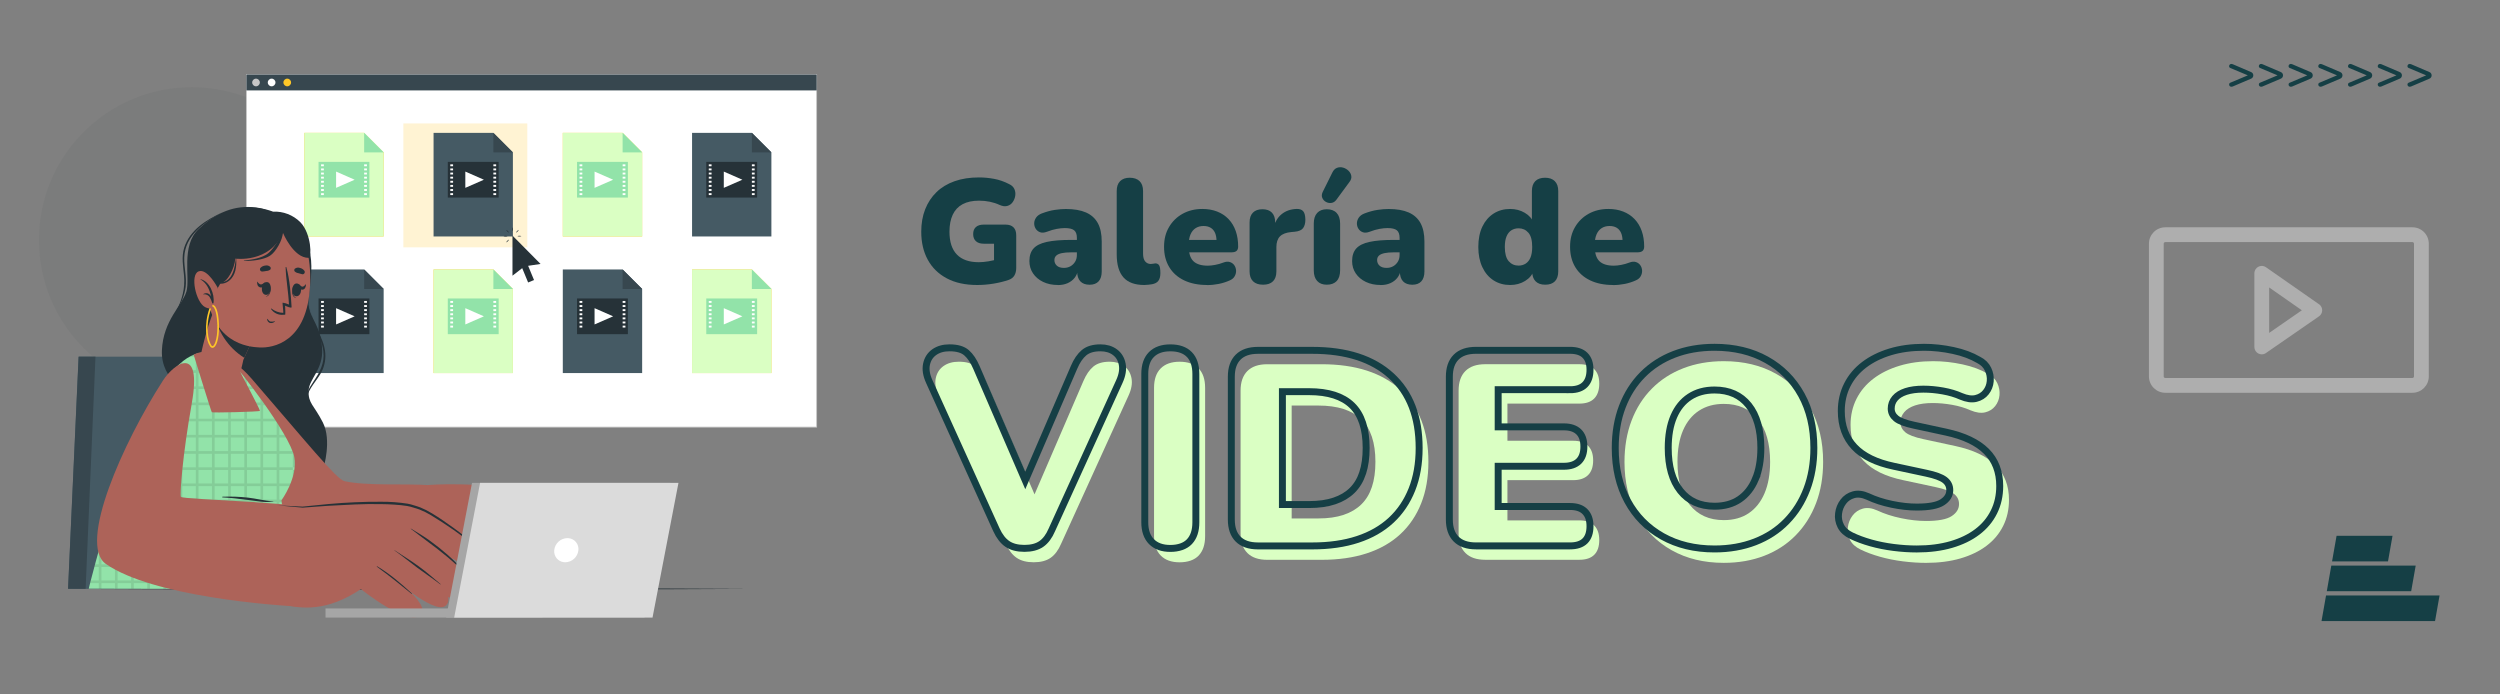 <?xml version="1.0" encoding="UTF-8"?>
<svg id="Capa_1" data-name="Capa 1" xmlns="http://www.w3.org/2000/svg" xmlns:xlink="http://www.w3.org/1999/xlink" viewBox="0 0 1080 300">
  <rect x="0" y="0" width="1080" height="300" fill="#808080" stroke="none"/>
  <defs>
    <style>
      .cls-1 {
        opacity: .05;
      }

      .cls-1, .cls-2 {
        fill: #263238;
      }

      .cls-3 {
        fill: #37474f;
      }

      .cls-4 {
        fill: #fff;
      }

      .cls-5 {
        fill: #a6a6a6;
      }

      .cls-6, .cls-7 {
        fill: none;
      }

      .cls-8 {
        opacity: .2;
      }

      .cls-8, .cls-9 {
        fill: #ffc727;
      }

      .cls-8, .cls-10 {
        isolation: isolate;
      }

      .cls-11 {
        fill: #daffc3;
      }

      .cls-12 {
        fill: #dbdbdb;
      }

      .cls-13 {
        fill: #153f45;
      }

      .cls-14 {
        fill: #92e3a9;
      }

      .cls-15 {
        fill: #ad6359;
      }

      .cls-16 {
        fill: #455a64;
      }

      .cls-17 {
        fill: #ebebeb;
      }

      .cls-18 {
        fill: #c7c7c7;
      }

      .cls-7 {
        stroke: #153f45;
        stroke-miterlimit: 10;
        stroke-width: 3px;
      }

      .cls-19 {
        clip-path: url(#clippath);
      }

      .cls-20 {
        opacity: .5;
      }

      .cls-10 {
        opacity: .1;
      }
    </style>
    <clipPath id="clippath">
      <rect class="cls-6" width="1080" height="300"/>
    </clipPath>
  </defs>
  <g class="cls-19">
    <g>
      <polygon class="cls-13" points="1031.62 242.51 1007.45 242.51 1009.4 231.46 1033.57 231.46 1031.62 242.51"/>
      <polygon class="cls-13" points="1041.63 255.41 1005.18 255.41 1007.12 244.35 1043.58 244.35 1041.63 255.41"/>
      <polygon class="cls-13" points="1051.94 268.3 1002.9 268.3 1004.85 257.25 1053.89 257.25 1051.94 268.3"/>
    </g>
    <g>
      <path class="cls-13" d="M1024.53,31.69c.17.26.26.54.26.86s-.09.62-.26.87-.41.44-.71.57l-7.94,3.38c-.16.07-.34.11-.53.11-.29,0-.52-.09-.72-.27s-.29-.41-.29-.7c0-.37.18-.63.54-.79l7.55-3.17-7.55-3.17c-.36-.16-.54-.42-.54-.79,0-.29.1-.52.29-.7s.43-.27.72-.27c.17,0,.35.04.53.11l7.94,3.4c.3.11.53.3.71.56Z"/>
      <path class="cls-13" d="M1037.37,31.69c.17.26.26.54.26.86s-.09.62-.26.87-.41.44-.71.57l-7.94,3.38c-.16.07-.34.11-.53.11-.29,0-.52-.09-.72-.27s-.29-.41-.29-.7c0-.37.18-.63.54-.79l7.55-3.17-7.55-3.17c-.36-.16-.54-.42-.54-.79,0-.29.1-.52.29-.7s.43-.27.72-.27c.17,0,.35.04.53.11l7.94,3.4c.3.11.53.3.71.56Z"/>
      <path class="cls-13" d="M1050.21,31.69c.17.26.26.54.26.86s-.09.62-.26.87-.41.44-.71.57l-7.94,3.38c-.16.07-.34.11-.53.11-.29,0-.52-.09-.72-.27s-.29-.41-.29-.7c0-.37.18-.63.54-.79l7.55-3.17-7.55-3.17c-.36-.16-.54-.42-.54-.79,0-.29.1-.52.29-.7s.43-.27.72-.27c.17,0,.35.04.53.11l7.94,3.4c.3.11.53.3.71.56Z"/>
      <path class="cls-13" d="M998.85,31.69c.17.26.26.54.26.86s-.09.62-.26.87-.41.44-.71.57l-7.94,3.38c-.16.07-.34.11-.53.11-.29,0-.52-.09-.72-.27s-.29-.41-.29-.7c0-.37.18-.63.54-.79l7.55-3.17-7.55-3.17c-.36-.16-.54-.42-.54-.79,0-.29.1-.52.29-.7s.43-.27.72-.27c.17,0,.35.04.53.11l7.94,3.4c.3.11.53.3.71.56Z"/>
      <path class="cls-13" d="M1011.69,31.69c.17.26.26.54.26.86s-.09.62-.26.87-.41.44-.71.57l-7.94,3.38c-.16.07-.34.11-.53.11-.29,0-.52-.09-.72-.27s-.29-.41-.29-.7c0-.37.18-.63.54-.79l7.55-3.17-7.55-3.17c-.36-.16-.54-.42-.54-.79,0-.29.1-.52.29-.7s.43-.27.72-.27c.17,0,.35.04.53.11l7.94,3.4c.3.11.53.3.71.56Z"/>
      <path class="cls-13" d="M973.17,31.69c.17.26.26.54.26.86s-.09.62-.26.87-.41.44-.71.57l-7.94,3.38c-.16.07-.34.11-.53.11-.29,0-.52-.09-.72-.27s-.29-.41-.29-.7c0-.37.18-.63.54-.79l7.55-3.17-7.55-3.17c-.36-.16-.54-.42-.54-.79,0-.29.1-.52.29-.7s.43-.27.72-.27c.17,0,.35.04.53.11l7.94,3.4c.3.11.53.3.71.56Z"/>
      <path class="cls-13" d="M986.01,31.69c.17.26.26.54.26.86s-.09.62-.26.87-.41.44-.71.57l-7.94,3.38c-.16.07-.34.11-.53.11-.29,0-.52-.09-.72-.27s-.29-.41-.29-.7c0-.37.18-.63.54-.79l7.55-3.17-7.55-3.17c-.36-.16-.54-.42-.54-.79,0-.29.1-.52.29-.7s.43-.27.72-.27c.17,0,.35.04.53.11l7.94,3.4c.3.11.53.3.71.56Z"/>
    </g>
    <g>
      <path class="cls-13" d="M422.14,123.12c-5.16,0-9.54-.96-13.14-2.88-3.6-1.92-6.34-4.6-8.21-8.05-1.88-3.45-2.81-7.48-2.81-12.08,0-3.58.56-6.81,1.69-9.68,1.13-2.88,2.76-5.35,4.89-7.42,2.13-2.07,4.74-3.64,7.83-4.73,3.09-1.09,6.59-1.63,10.51-1.63,2.13,0,4.3.2,6.52.61,2.21.41,4.39,1.16,6.52,2.27,1.11.51,1.86,1.23,2.27,2.14.4.92.53,1.88.38,2.88-.15,1-.51,1.92-1.09,2.75-.58.83-1.35,1.38-2.33,1.66-.98.28-2.09.14-3.32-.42-1.28-.6-2.66-1.05-4.16-1.37-1.49-.32-3.07-.48-4.73-.48-2.86,0-5.23.51-7.13,1.53-1.9,1.02-3.31,2.54-4.25,4.54-.94,2-1.41,4.45-1.41,7.35,0,4.35,1.06,7.63,3.2,9.84,2.13,2.22,5.28,3.32,9.46,3.32,1.28,0,2.67-.13,4.19-.38s3.04-.62,4.57-1.09l-2.17,4.41v-10.93h-4.47c-1.45,0-2.57-.36-3.36-1.09-.79-.72-1.18-1.75-1.18-3.07s.39-2.33,1.18-3.04c.79-.7,1.91-1.05,3.36-1.05h9.46c1.49,0,2.63.39,3.42,1.18.79.79,1.18,1.93,1.18,3.42v14.13c0,1.28-.27,2.37-.8,3.26-.53.89-1.37,1.53-2.53,1.92-2,.68-4.18,1.21-6.52,1.6-2.34.38-4.69.58-7.03.58Z"/>
      <path class="cls-13" d="M457.04,123.12c-2.43,0-4.57-.45-6.42-1.34-1.85-.89-3.3-2.12-4.35-3.67s-1.57-3.33-1.57-5.34c0-2.3.6-4.11,1.79-5.43,1.19-1.32,3.11-2.27,5.75-2.84,2.64-.58,6.16-.86,10.55-.86h3.52v5.37h-3.52c-1.66,0-3.04.12-4.12.35-1.09.24-1.89.6-2.4,1.09-.51.49-.77,1.12-.77,1.89,0,.98.35,1.79,1.05,2.43.7.64,1.71.96,3.04.96,1.06,0,2.01-.23,2.84-.7.83-.47,1.5-1.12,2.01-1.95.51-.83.77-1.8.77-2.91v-7.42c0-1.53-.39-2.62-1.18-3.26-.79-.64-2.14-.96-4.06-.96-1.02,0-2.17.12-3.45.35-1.28.23-2.71.65-4.28,1.25-1.15.43-2.13.49-2.94.19s-1.44-.81-1.89-1.53c-.45-.72-.66-1.51-.64-2.37.02-.85.3-1.66.83-2.43.53-.77,1.35-1.36,2.46-1.79,2.04-.77,3.93-1.28,5.66-1.53,1.73-.26,3.31-.38,4.76-.38,3.49,0,6.38.5,8.66,1.5,2.28,1,3.98,2.54,5.11,4.6,1.13,2.07,1.69,4.72,1.69,7.96v12.91c0,1.88-.45,3.3-1.34,4.28-.9.98-2.2,1.47-3.9,1.47s-3.08-.49-4-1.47c-.92-.98-1.37-2.41-1.37-4.28v-1.66l.38.9c-.21,1.36-.7,2.54-1.47,3.52-.77.98-1.77,1.75-3,2.3s-2.64.83-4.22.83Z"/>
      <path class="cls-13" d="M494.37,123.12c-4.09,0-7.11-1.1-9.04-3.29-1.94-2.19-2.91-5.51-2.91-9.94v-27.36c0-1.88.49-3.3,1.47-4.28.98-.98,2.37-1.47,4.16-1.47s3.25.49,4.25,1.47,1.5,2.41,1.5,4.28v26.97c0,1.58.31,2.73.93,3.45.62.72,1.42,1.09,2.4,1.09.3,0,.61-.03.93-.1.32-.06.67-.12,1.05-.16.72,0,1.27.28,1.63.83.36.55.54,1.68.54,3.39,0,1.49-.3,2.61-.9,3.36-.6.75-1.51,1.22-2.75,1.44-.34.04-.83.11-1.47.19-.64.08-1.24.13-1.79.13Z"/>
      <path class="cls-13" d="M521.47,123.12c-3.84,0-7.15-.67-9.94-2.01-2.79-1.34-4.93-3.25-6.42-5.72-1.49-2.47-2.24-5.39-2.24-8.76s.71-6.08,2.14-8.53c1.43-2.45,3.39-4.37,5.88-5.75,2.49-1.38,5.34-2.08,8.53-2.08,2.34,0,4.47.37,6.39,1.12,1.92.75,3.56,1.83,4.92,3.26,1.36,1.43,2.4,3.14,3.1,5.15.7,2,1.05,4.24,1.05,6.71,0,.85-.23,1.48-.7,1.89-.47.41-1.21.61-2.24.61h-19.56v-5.37h14.19l-1.02.83c0-1.58-.21-2.85-.64-3.83-.43-.98-1.05-1.73-1.89-2.24s-1.86-.77-3.1-.77c-1.32,0-2.46.31-3.42.93-.96.62-1.69,1.52-2.21,2.72-.51,1.19-.77,2.69-.77,4.47v.58c0,3.03.67,5.19,2.01,6.49,1.34,1.3,3.42,1.95,6.23,1.95.94,0,2.01-.12,3.23-.35,1.21-.23,2.38-.56,3.48-.99,1.11-.43,2.07-.5,2.88-.22s1.44.75,1.89,1.41c.45.66.69,1.41.74,2.24.04.83-.15,1.64-.58,2.43-.43.79-1.13,1.4-2.11,1.82-1.49.68-3.08,1.19-4.76,1.53-1.68.34-3.38.51-5.08.51Z"/>
      <path class="cls-13" d="M545.63,122.99c-1.88,0-3.31-.49-4.31-1.47-1-.98-1.5-2.41-1.5-4.28v-21.16c0-1.83.48-3.24,1.44-4.22.96-.98,2.33-1.47,4.12-1.47s3.15.49,4.09,1.47,1.41,2.39,1.41,4.22v2.62h-.64c.42-2.56,1.52-4.58,3.29-6.07,1.77-1.49,3.97-2.28,6.62-2.37,1.24-.04,2.16.27,2.78.93.62.66.95,1.89.99,3.68,0,1.53-.32,2.75-.96,3.64-.64.89-1.85,1.43-3.64,1.6l-1.47.13c-2.26.21-3.9.84-4.92,1.89-1.02,1.04-1.53,2.59-1.53,4.63v10.48c0,1.88-.49,3.3-1.47,4.28-.98.98-2.41,1.47-4.28,1.47Z"/>
      <path class="cls-13" d="M573.18,122.99c-1.79,0-3.18-.53-4.16-1.6-.98-1.07-1.47-2.6-1.47-4.6v-20.2c0-2,.49-3.54,1.47-4.6.98-1.06,2.37-1.6,4.16-1.6s3.25.53,4.25,1.6c1,1.07,1.5,2.6,1.5,4.6v20.2c0,2-.49,3.54-1.47,4.6-.98,1.06-2.41,1.6-4.28,1.6ZM577.27,86.36c-.6.77-1.31,1.21-2.14,1.31-.83.11-1.61-.04-2.33-.45-.73-.4-1.25-.98-1.57-1.73-.32-.75-.27-1.59.16-2.53l4.22-8.5c.51-1.02,1.19-1.68,2.05-1.98.85-.3,1.71-.32,2.59-.06s1.64.7,2.3,1.34c.66.64,1.06,1.38,1.21,2.24s-.12,1.73-.8,2.62l-5.69,7.73Z"/>
      <path class="cls-13" d="M596.45,123.12c-2.43,0-4.57-.45-6.42-1.34-1.85-.89-3.3-2.12-4.35-3.67s-1.57-3.33-1.57-5.34c0-2.3.6-4.11,1.79-5.43,1.19-1.32,3.11-2.27,5.75-2.84,2.64-.58,6.16-.86,10.55-.86h3.52v5.37h-3.52c-1.66,0-3.04.12-4.12.35-1.09.24-1.89.6-2.4,1.09-.51.49-.77,1.12-.77,1.89,0,.98.35,1.79,1.05,2.43.7.64,1.71.96,3.04.96,1.06,0,2.01-.23,2.84-.7.83-.47,1.5-1.12,2.01-1.95.51-.83.77-1.8.77-2.91v-7.42c0-1.53-.39-2.62-1.18-3.26-.79-.64-2.14-.96-4.06-.96-1.02,0-2.17.12-3.45.35-1.28.23-2.71.65-4.28,1.25-1.15.43-2.13.49-2.94.19s-1.44-.81-1.89-1.53c-.45-.72-.66-1.51-.64-2.37.02-.85.3-1.66.83-2.43.53-.77,1.35-1.36,2.46-1.79,2.04-.77,3.93-1.28,5.66-1.53,1.73-.26,3.31-.38,4.76-.38,3.49,0,6.38.5,8.66,1.5,2.28,1,3.98,2.54,5.11,4.6,1.13,2.07,1.69,4.72,1.69,7.96v12.91c0,1.88-.45,3.3-1.34,4.28-.9.98-2.2,1.47-3.9,1.47s-3.08-.49-4-1.47c-.92-.98-1.37-2.41-1.37-4.28v-1.66l.38.9c-.21,1.36-.7,2.54-1.47,3.52-.77.98-1.77,1.75-3,2.3s-2.64.83-4.22.83Z"/>
      <path class="cls-13" d="M652.38,123.12c-2.68,0-5.06-.66-7.13-1.98-2.07-1.32-3.69-3.22-4.86-5.69-1.17-2.47-1.76-5.39-1.76-8.76s.59-6.39,1.76-8.82c1.17-2.43,2.79-4.3,4.86-5.62,2.07-1.32,4.44-1.98,7.13-1.98,2.34,0,4.45.55,6.33,1.66,1.88,1.11,3.13,2.54,3.77,4.28h-.7v-13.68c0-1.88.49-3.3,1.47-4.28s2.39-1.47,4.22-1.47,3.19.49,4.19,1.47c1,.98,1.5,2.41,1.5,4.28v34.71c0,1.88-.48,3.3-1.44,4.28-.96.98-2.35,1.47-4.19,1.47s-3.17-.49-4.16-1.47c-.98-.98-1.47-2.41-1.47-4.28v-3.64l.7,3.13c-.6,1.92-1.84,3.46-3.74,4.63-1.9,1.17-4.06,1.76-6.49,1.76ZM656.02,114.74c1.15,0,2.17-.29,3.07-.86.89-.58,1.59-1.45,2.08-2.62.49-1.17.74-2.69.74-4.57,0-2.85-.55-4.91-1.66-6.17-1.11-1.26-2.51-1.89-4.22-1.89-1.15,0-2.17.28-3.07.83s-1.6,1.42-2.11,2.59-.77,2.72-.77,4.63c0,2.81.55,4.86,1.66,6.14s2.54,1.92,4.28,1.92Z"/>
      <path class="cls-13" d="M696.87,123.12c-3.84,0-7.15-.67-9.94-2.01-2.79-1.34-4.93-3.25-6.42-5.72-1.49-2.47-2.24-5.39-2.24-8.76s.71-6.08,2.14-8.53c1.43-2.45,3.39-4.37,5.88-5.75,2.49-1.38,5.34-2.08,8.53-2.08,2.34,0,4.47.37,6.39,1.12,1.92.75,3.56,1.83,4.92,3.26,1.36,1.43,2.4,3.14,3.1,5.15.7,2,1.05,4.24,1.05,6.71,0,.85-.23,1.48-.7,1.89-.47.41-1.21.61-2.24.61h-19.56v-5.37h14.19l-1.02.83c0-1.58-.21-2.85-.64-3.83-.43-.98-1.05-1.73-1.89-2.24s-1.86-.77-3.1-.77c-1.32,0-2.46.31-3.42.93-.96.62-1.69,1.52-2.21,2.72-.51,1.19-.77,2.69-.77,4.47v.58c0,3.03.67,5.19,2.01,6.49,1.34,1.3,3.42,1.95,6.23,1.95.94,0,2.01-.12,3.23-.35,1.21-.23,2.38-.56,3.48-.99,1.11-.43,2.07-.5,2.88-.22s1.44.75,1.89,1.41c.45.66.69,1.41.74,2.24.04.83-.15,1.64-.58,2.43-.43.79-1.13,1.4-2.11,1.82-1.49.68-3.08,1.19-4.76,1.53-1.68.34-3.38.51-5.08.51Z"/>
    </g>
    <g>
      <path class="cls-11" d="M485.62,158.12c-1.68-1.24-3.76-1.86-6.23-1.86-3.04,0-5.39.7-7.07,2.1-1.68,1.4-3.12,3.5-4.31,6.29l-21.09,48.91-21.09-48.79c-1.2-2.8-2.62-4.91-4.25-6.35-1.64-1.44-4.09-2.16-7.37-2.16-2.64,0-4.83.62-6.59,1.86-1.76,1.24-2.88,2.98-3.36,5.21-.48,2.24-.08,4.75,1.2,7.55l29,63.99c1.28,2.8,2.85,4.83,4.73,6.11,1.88,1.28,4.33,1.92,7.37,1.92s5.47-.64,7.31-1.92c1.84-1.28,3.35-3.31,4.55-6.11l29.12-63.99c1.28-2.79,1.7-5.31,1.26-7.55-.44-2.24-1.5-3.97-3.18-5.21Z"/>
      <path class="cls-11" d="M509.58,156.27c-3.52,0-6.23.96-8.15,2.88-1.92,1.92-2.88,4.71-2.88,8.39v64.11c0,3.59.96,6.37,2.88,8.33,1.92,1.96,4.63,2.94,8.15,2.94s6.43-.98,8.27-2.94c1.84-1.96,2.76-4.73,2.76-8.33v-64.11c0-3.67-.94-6.47-2.82-8.39-1.88-1.92-4.61-2.88-8.21-2.88Z"/>
      <path class="cls-11" d="M605.02,168.37c-8.03-7.35-19.39-11.02-34.09-11.02h-23.49c-3.76,0-6.61.98-8.57,2.94-1.96,1.96-2.94,4.77-2.94,8.45v61.71c0,3.68.98,6.49,2.94,8.45,1.96,1.96,4.81,2.94,8.57,2.94h23.49c7.35,0,13.88-.94,19.59-2.82,5.71-1.88,10.52-4.63,14.44-8.27,3.91-3.63,6.91-8.07,8.99-13.3,2.08-5.23,3.12-11.2,3.12-17.91,0-13.42-4.01-23.8-12.04-31.16ZM592.68,210.31c-1,3.04-2.52,5.55-4.55,7.55-2.04,2-4.59,3.52-7.67,4.55-3.08,1.04-6.73,1.56-10.96,1.56h-11.5v-48.77h11.5c8.31,0,14.5,1.98,18.57,5.93,4.07,3.95,6.11,10.09,6.11,18.39,0,4.15-.5,7.75-1.5,10.78Z"/>
      <path class="cls-11" d="M682.25,174.36c2.88,0,5.03-.74,6.47-2.22,1.44-1.48,2.16-3.61,2.16-6.41s-.72-4.79-2.16-6.23c-1.44-1.44-3.59-2.16-6.47-2.16h-40.62c-3.76,0-6.61.98-8.57,2.94-1.96,1.96-2.94,4.77-2.94,8.45v61.71c0,3.68.98,6.49,2.94,8.45,1.96,1.96,4.81,2.94,8.57,2.94h40.62c2.88,0,5.03-.72,6.47-2.16,1.44-1.44,2.16-3.55,2.16-6.35s-.72-4.81-2.16-6.29c-1.44-1.48-3.59-2.22-6.47-2.22h-31.04v-17.38h28.4c2.79,0,4.93-.72,6.41-2.16,1.48-1.44,2.22-3.55,2.22-6.35s-.74-4.91-2.22-6.35c-1.48-1.44-3.62-2.16-6.41-2.16h-28.4v-16.06h31.04Z"/>
      <path class="cls-11" d="M767.15,161.42c-6.43-3.59-13.92-5.39-22.47-5.39-6.39,0-12.22,1.02-17.49,3.06s-9.81,4.97-13.6,8.81c-3.8,3.83-6.71,8.43-8.75,13.78-2.04,5.35-3.06,11.3-3.06,17.85,0,8.71,1.78,16.34,5.33,22.89,3.55,6.55,8.57,11.64,15.04,15.28,6.47,3.64,13.98,5.45,22.53,5.45,6.39,0,12.22-1.02,17.5-3.06s9.81-4.99,13.6-8.87c3.79-3.87,6.71-8.49,8.75-13.84,2.04-5.35,3.06-11.3,3.06-17.85,0-8.79-1.8-16.44-5.39-22.95-3.6-6.51-8.61-11.56-15.04-15.16ZM762.3,213.06c-1.6,3.76-3.88,6.63-6.83,8.63-2.96,2-6.55,3-10.79,3-6.31,0-11.22-2.22-14.74-6.65-3.52-4.43-5.27-10.6-5.27-18.51,0-5.35.8-9.89,2.4-13.6,1.6-3.71,3.89-6.55,6.89-8.51,3-1.96,6.57-2.94,10.72-2.94,6.31,0,11.22,2.2,14.74,6.59,3.51,4.39,5.27,10.54,5.27,18.45,0,5.27-.8,9.79-2.4,13.54Z"/>
      <path class="cls-11" d="M862.11,200.96c-3.83-3.83-9.63-6.59-17.38-8.27l-13.9-3c-3.76-.8-6.33-1.78-7.73-2.94-1.4-1.16-2.1-2.58-2.1-4.25s.54-3.16,1.62-4.43c1.08-1.28,2.66-2.26,4.73-2.94,2.08-.68,4.59-1.02,7.55-1.02,2.71,0,5.53.26,8.45.78,2.92.52,5.53,1.3,7.85,2.34,2.48,1.04,4.61,1.34,6.41.9,1.8-.44,3.24-1.34,4.31-2.7,1.08-1.36,1.7-2.94,1.86-4.73.16-1.8-.16-3.53-.96-5.21-.8-1.68-2.12-3-3.95-3.95-3.12-1.84-6.81-3.21-11.08-4.13-4.27-.92-8.49-1.38-12.64-1.38-5.35,0-10.21.66-14.56,1.98-4.35,1.32-8.11,3.17-11.26,5.57-3.16,2.4-5.59,5.29-7.31,8.69-1.72,3.4-2.58,7.17-2.58,11.32,0,6.31,1.88,11.46,5.63,15.46,3.75,4,9.47,6.79,17.14,8.39l14.02,3c3.75.8,6.37,1.76,7.85,2.88,1.48,1.12,2.22,2.6,2.22,4.43,0,2.08-1.06,3.82-3.18,5.21-2.12,1.4-5.81,2.1-11.08,2.1-3.35,0-6.95-.4-10.78-1.2-3.83-.8-7.27-1.92-10.3-3.35-2.32-1.04-4.39-1.3-6.23-.78-1.84.52-3.32,1.52-4.43,3-1.12,1.48-1.8,3.17-2.04,5.09-.24,1.92.08,3.74.96,5.45.88,1.72,2.4,3.1,4.55,4.13,2.48,1.2,5.27,2.24,8.39,3.12,3.12.88,6.41,1.54,9.89,1.98,3.47.44,6.81.66,10,.66,5.51,0,10.46-.64,14.86-1.92,4.39-1.28,8.15-3.09,11.26-5.45,3.12-2.35,5.51-5.21,7.19-8.57s2.52-7.11,2.52-11.26c0-6.15-1.92-11.14-5.75-14.98Z"/>
    </g>
    <g>
      <path class="cls-7" d="M481.62,152.12c-1.68-1.24-3.76-1.86-6.23-1.86-3.04,0-5.39.7-7.07,2.1-1.68,1.4-3.12,3.5-4.31,6.29l-21.09,48.91-21.09-48.79c-1.2-2.8-2.62-4.91-4.25-6.35-1.64-1.44-4.09-2.16-7.37-2.16-2.64,0-4.83.62-6.59,1.86-1.76,1.24-2.88,2.98-3.36,5.21-.48,2.24-.08,4.75,1.2,7.55l29,63.99c1.28,2.8,2.85,4.83,4.73,6.11,1.88,1.28,4.33,1.92,7.37,1.92s5.47-.64,7.31-1.92c1.84-1.28,3.35-3.31,4.55-6.11l29.12-63.99c1.28-2.79,1.7-5.31,1.26-7.55-.44-2.24-1.5-3.97-3.18-5.21Z"/>
      <path class="cls-7" d="M505.58,150.27c-3.52,0-6.23.96-8.15,2.88-1.92,1.92-2.88,4.71-2.88,8.39v64.11c0,3.59.96,6.37,2.88,8.33,1.92,1.96,4.63,2.94,8.15,2.94s6.43-.98,8.27-2.94c1.84-1.96,2.76-4.73,2.76-8.33v-64.11c0-3.67-.94-6.47-2.82-8.39-1.88-1.92-4.61-2.88-8.21-2.88Z"/>
      <path class="cls-7" d="M601.02,162.37c-8.03-7.35-19.39-11.02-34.09-11.02h-23.49c-3.76,0-6.61.98-8.57,2.94-1.96,1.96-2.94,4.77-2.94,8.45v61.71c0,3.68.98,6.49,2.94,8.45,1.96,1.96,4.81,2.94,8.57,2.94h23.49c7.35,0,13.88-.94,19.59-2.82,5.71-1.88,10.52-4.63,14.44-8.27,3.91-3.63,6.91-8.07,8.99-13.3,2.08-5.23,3.12-11.2,3.12-17.91,0-13.42-4.01-23.8-12.04-31.16ZM588.68,204.31c-1,3.04-2.52,5.55-4.55,7.55-2.04,2-4.59,3.52-7.67,4.55-3.08,1.04-6.73,1.56-10.96,1.56h-11.5v-48.77h11.5c8.31,0,14.5,1.98,18.57,5.93,4.07,3.95,6.11,10.09,6.11,18.39,0,4.15-.5,7.75-1.5,10.78Z"/>
      <path class="cls-7" d="M678.25,168.36c2.88,0,5.03-.74,6.47-2.22,1.44-1.48,2.16-3.61,2.16-6.41s-.72-4.79-2.16-6.23c-1.44-1.44-3.59-2.16-6.47-2.16h-40.62c-3.76,0-6.61.98-8.57,2.94-1.96,1.96-2.94,4.77-2.94,8.45v61.71c0,3.68.98,6.49,2.94,8.45,1.96,1.96,4.81,2.94,8.57,2.94h40.62c2.88,0,5.03-.72,6.47-2.16,1.44-1.44,2.16-3.55,2.16-6.35s-.72-4.81-2.16-6.29c-1.44-1.48-3.59-2.22-6.47-2.22h-31.04v-17.38h28.4c2.79,0,4.93-.72,6.41-2.16,1.48-1.44,2.22-3.55,2.22-6.35s-.74-4.91-2.22-6.35c-1.48-1.44-3.62-2.16-6.41-2.16h-28.4v-16.06h31.04Z"/>
      <path class="cls-7" d="M763.15,155.42c-6.43-3.59-13.92-5.39-22.47-5.39-6.39,0-12.22,1.02-17.49,3.06s-9.81,4.97-13.6,8.81c-3.8,3.83-6.71,8.43-8.75,13.78-2.04,5.35-3.06,11.3-3.06,17.85,0,8.71,1.78,16.34,5.33,22.89,3.55,6.55,8.57,11.64,15.04,15.28,6.47,3.64,13.98,5.45,22.53,5.45,6.39,0,12.22-1.02,17.5-3.06s9.81-4.99,13.6-8.87c3.79-3.87,6.71-8.49,8.75-13.84,2.04-5.35,3.06-11.3,3.06-17.85,0-8.79-1.8-16.44-5.39-22.95-3.6-6.51-8.61-11.56-15.04-15.16ZM758.3,207.06c-1.6,3.76-3.88,6.63-6.83,8.63-2.96,2-6.55,3-10.79,3-6.31,0-11.22-2.22-14.74-6.65-3.52-4.43-5.27-10.6-5.27-18.51,0-5.35.8-9.89,2.4-13.6,1.6-3.71,3.89-6.55,6.89-8.51,3-1.96,6.57-2.94,10.72-2.94,6.31,0,11.22,2.2,14.74,6.59,3.51,4.39,5.27,10.54,5.27,18.45,0,5.27-.8,9.79-2.4,13.54Z"/>
      <path class="cls-7" d="M858.11,194.96c-3.83-3.83-9.63-6.59-17.38-8.27l-13.9-3c-3.76-.8-6.33-1.78-7.73-2.94-1.4-1.16-2.1-2.58-2.1-4.25s.54-3.16,1.62-4.43c1.08-1.28,2.66-2.26,4.73-2.94,2.08-.68,4.59-1.02,7.55-1.02,2.71,0,5.53.26,8.45.78,2.92.52,5.53,1.3,7.85,2.34,2.48,1.04,4.61,1.34,6.41.9,1.8-.44,3.24-1.34,4.31-2.7,1.08-1.36,1.7-2.94,1.86-4.73.16-1.8-.16-3.53-.96-5.21-.8-1.68-2.12-3-3.95-3.95-3.12-1.84-6.81-3.21-11.08-4.13-4.27-.92-8.49-1.38-12.64-1.38-5.35,0-10.21.66-14.56,1.98-4.35,1.32-8.11,3.17-11.26,5.57-3.16,2.4-5.59,5.29-7.31,8.69-1.72,3.4-2.58,7.17-2.58,11.32,0,6.31,1.88,11.46,5.63,15.46,3.75,4,9.47,6.79,17.14,8.39l14.02,3c3.75.8,6.37,1.76,7.85,2.88,1.48,1.12,2.22,2.6,2.22,4.43,0,2.08-1.06,3.82-3.18,5.21-2.12,1.4-5.81,2.1-11.08,2.1-3.35,0-6.95-.4-10.78-1.2-3.83-.8-7.27-1.92-10.3-3.35-2.32-1.04-4.39-1.3-6.23-.78-1.84.52-3.32,1.52-4.43,3-1.12,1.48-1.8,3.17-2.04,5.09-.24,1.92.08,3.74.96,5.45.88,1.72,2.4,3.1,4.55,4.13,2.48,1.2,5.27,2.24,8.39,3.12,3.12.88,6.41,1.54,9.89,1.98,3.47.44,6.81.66,10,.66,5.51,0,10.46-.64,14.86-1.92,4.39-1.28,8.15-3.09,11.26-5.45,3.12-2.35,5.51-5.21,7.19-8.57s2.52-7.11,2.52-11.26c0-6.15-1.92-11.14-5.75-14.98Z"/>
    </g>
    <circle class="cls-1" cx="82.84" cy="103.69" r="65.99"/>
    <g>
      <path class="cls-17" d="M274.26,93.26l9.57-.2,4.72-.08c1.57,0,3.13,0,4.7-.04l-.32.32v-8.02l.36.36-9.5-.05c-3.17,0-6.33-.08-9.5-.11l.19-.19c0,1.31-.06,2.63-.09,3.97l-.14,4.06ZM274.26,93.26l-.11-3.97c0-1.34-.08-2.7-.09-4.05v-.19h.2c3.16,0,6.33-.11,9.5-.11l9.5-.04h.36v.37l-.04,8.02v.32h-5.12l-4.78-.09-9.41-.25Z"/>
      <path class="cls-17" d="M284.84,103.38l9.57-.2,4.72-.08c1.57,0,3.13,0,4.7-.04l-.32.32-.02-8.02.36.36-9.5-.05c-3.16,0-6.33-.08-9.5-.11l.19-.19c0,1.31-.06,2.63-.09,3.97l-.11,4.06ZM284.84,103.38l-.1-3.97c-.04-1.34-.09-2.7-.09-4.05v-.19h.19c3.16-.04,6.33-.11,9.5-.11l9.5-.04h.36v.37l-.04,8.02v.32h-.32c-1.6,0-3.21,0-4.8-.04l-4.78-.09-9.41-.21Z"/>
      <rect class="cls-17" x="263.67" y="95.34" width="18.99" height="8.02"/>
      <rect class="cls-4" x="106.46" y="32.21" width="246.33" height="152.29"/>
      <path class="cls-18" d="M352.97,184.68H106.27V32.05h246.7v152.63ZM106.65,184.32h245.98V32.39H106.65v151.93Z"/>
      <rect class="cls-3" x="106.46" y="32.21" width="246.33" height="6.85"/>
      <path class="cls-18" d="M112.25,35.63c0,.91-.73,1.66-1.65,1.66s-1.66-.73-1.66-1.65c0-.91.73-1.66,1.64-1.66.91-.01,1.66.72,1.67,1.63,0,0,0,.01,0,.02Z"/>
      <path class="cls-4" d="M119,35.63c0,.91-.74,1.66-1.66,1.66s-1.66-.74-1.66-1.66.74-1.66,1.66-1.66h0c.91,0,1.65.73,1.66,1.64,0,0,0,0,0,.01Z"/>
      <path class="cls-9" d="M125.75,35.63c0,.91-.74,1.66-1.66,1.66-.91,0-1.66-.74-1.66-1.66,0-.91.74-1.66,1.66-1.66,0,0,0,0,0,0,.91,0,1.65.74,1.65,1.65,0,0,0,0,0,0Z"/>
      <polygon class="cls-9" points="165.74 102.16 131.47 102.16 131.47 57.39 157.31 57.39 165.74 65.83 165.74 102.16"/>
      <polygon class="cls-11" points="165.74 102.16 131.47 102.16 131.47 57.39 157.31 57.39 165.74 65.83 165.74 102.16"/>
      <polygon class="cls-14" points="165.74 65.83 157.31 65.83 157.31 57.39 165.74 65.83"/>
      <rect class="cls-14" x="137.61" y="69.93" width="21.97" height="15.42"/>
      <polygon class="cls-4" points="145.19 74.12 145.19 81.15 153.21 77.64 145.19 74.12"/>
      <rect class="cls-4" x="138.7" y="71" width="1.2" height=".82"/>
      <rect class="cls-4" x="138.7" y="72.78" width="1.2" height=".82"/>
      <rect class="cls-4" x="138.7" y="74.56" width="1.2" height=".82"/>
      <rect class="cls-4" x="138.7" y="76.34" width="1.2" height=".82"/>
      <rect class="cls-4" x="138.7" y="78.11" width="1.2" height=".82"/>
      <rect class="cls-4" x="138.7" y="79.89" width="1.2" height=".82"/>
      <rect class="cls-4" x="138.7" y="81.67" width="1.2" height=".82"/>
      <rect class="cls-4" x="138.7" y="83.45" width="1.2" height=".82"/>
      <rect class="cls-4" x="157.31" y="71" width="1.2" height=".82"/>
      <rect class="cls-4" x="157.31" y="72.78" width="1.2" height=".82"/>
      <rect class="cls-4" x="157.31" y="74.56" width="1.2" height=".82"/>
      <rect class="cls-4" x="157.31" y="76.34" width="1.2" height=".82"/>
      <rect class="cls-4" x="157.31" y="78.11" width="1.2" height=".82"/>
      <rect class="cls-4" x="157.31" y="79.89" width="1.2" height=".82"/>
      <rect class="cls-4" x="157.31" y="81.67" width="1.2" height=".82"/>
      <rect class="cls-4" x="157.31" y="83.45" width="1.2" height=".82"/>
      <rect class="cls-8" x="174.25" y="53.32" width="53.54" height="53.54"/>
      <polygon class="cls-16" points="221.57 102.16 187.3 102.16 187.3 57.39 213.14 57.39 221.57 65.83 221.57 102.16"/>
      <polygon class="cls-3" points="221.57 65.83 213.14 65.83 213.14 57.39 221.57 65.83"/>
      <rect class="cls-2" x="193.45" y="69.93" width="21.97" height="15.42"/>
      <polygon class="cls-4" points="201.02 74.12 201.02 81.15 209.04 77.64 201.02 74.12"/>
      <rect class="cls-4" x="194.53" y="71" width="1.2" height=".82"/>
      <rect class="cls-4" x="194.53" y="72.78" width="1.2" height=".82"/>
      <rect class="cls-4" x="194.53" y="74.56" width="1.2" height=".82"/>
      <rect class="cls-4" x="194.53" y="76.34" width="1.2" height=".82"/>
      <rect class="cls-4" x="194.53" y="78.11" width="1.2" height=".82"/>
      <rect class="cls-4" x="194.53" y="79.89" width="1.2" height=".82"/>
      <rect class="cls-4" x="194.53" y="81.67" width="1.2" height=".82"/>
      <rect class="cls-4" x="194.53" y="83.45" width="1.2" height=".82"/>
      <rect class="cls-4" x="213.14" y="71" width="1.2" height=".82"/>
      <rect class="cls-4" x="213.14" y="72.78" width="1.2" height=".82"/>
      <rect class="cls-4" x="213.14" y="74.56" width="1.2" height=".82"/>
      <rect class="cls-4" x="213.14" y="76.34" width="1.2" height=".82"/>
      <rect class="cls-4" x="213.14" y="78.11" width="1.2" height=".82"/>
      <rect class="cls-4" x="213.14" y="79.89" width="1.2" height=".82"/>
      <rect class="cls-4" x="213.14" y="81.67" width="1.2" height=".82"/>
      <rect class="cls-4" x="213.14" y="83.45" width="1.2" height=".82"/>
      <polygon class="cls-9" points="277.41 102.16 243.13 102.16 243.13 57.39 268.97 57.39 277.41 65.83 277.41 102.16"/>
      <polygon class="cls-11" points="277.41 102.16 243.13 102.16 243.13 57.39 268.97 57.39 277.41 65.83 277.41 102.16"/>
      <polygon class="cls-14" points="277.41 65.83 268.97 65.83 268.97 57.39 277.41 65.83"/>
      <rect class="cls-14" x="249.28" y="69.93" width="21.97" height="15.42"/>
      <polygon class="cls-4" points="256.85 74.12 256.85 81.15 264.88 77.64 256.85 74.12"/>
      <rect class="cls-4" x="250.36" y="71" width="1.2" height=".82"/>
      <rect class="cls-4" x="250.36" y="72.78" width="1.2" height=".82"/>
      <rect class="cls-4" x="250.36" y="74.56" width="1.2" height=".82"/>
      <rect class="cls-4" x="250.36" y="76.34" width="1.2" height=".82"/>
      <rect class="cls-4" x="250.36" y="78.11" width="1.2" height=".82"/>
      <rect class="cls-4" x="250.36" y="79.89" width="1.2" height=".82"/>
      <rect class="cls-4" x="250.36" y="81.67" width="1.2" height=".82"/>
      <rect class="cls-4" x="250.36" y="83.45" width="1.2" height=".82"/>
      <rect class="cls-4" x="268.98" y="71" width="1.2" height=".82"/>
      <rect class="cls-4" x="268.98" y="72.78" width="1.2" height=".82"/>
      <rect class="cls-4" x="268.98" y="74.56" width="1.2" height=".82"/>
      <rect class="cls-4" x="268.98" y="76.34" width="1.2" height=".82"/>
      <rect class="cls-4" x="268.98" y="78.11" width="1.2" height=".82"/>
      <rect class="cls-4" x="268.98" y="79.89" width="1.2" height=".82"/>
      <rect class="cls-4" x="268.98" y="81.67" width="1.2" height=".82"/>
      <rect class="cls-4" x="268.98" y="83.45" width="1.2" height=".82"/>
      <polygon class="cls-16" points="333.24 102.16 298.97 102.16 298.97 57.39 324.8 57.39 333.24 65.83 333.24 102.16"/>
      <polygon class="cls-3" points="333.24 65.83 324.8 65.83 324.8 57.39 333.24 65.83"/>
      <rect class="cls-2" x="305.11" y="69.93" width="21.97" height="15.42"/>
      <polygon class="cls-4" points="312.68 74.12 312.68 81.15 320.71 77.64 312.68 74.12"/>
      <rect class="cls-4" x="306.19" y="71" width="1.2" height=".82"/>
      <rect class="cls-4" x="306.19" y="72.78" width="1.2" height=".82"/>
      <rect class="cls-4" x="306.19" y="74.56" width="1.2" height=".82"/>
      <rect class="cls-4" x="306.19" y="76.34" width="1.2" height=".82"/>
      <rect class="cls-4" x="306.19" y="78.11" width="1.2" height=".82"/>
      <rect class="cls-4" x="306.19" y="79.89" width="1.2" height=".82"/>
      <rect class="cls-4" x="306.19" y="81.67" width="1.2" height=".82"/>
      <rect class="cls-4" x="306.19" y="83.45" width="1.2" height=".82"/>
      <rect class="cls-4" x="324.81" y="71" width="1.2" height=".82"/>
      <rect class="cls-4" x="324.81" y="72.78" width="1.2" height=".82"/>
      <rect class="cls-4" x="324.81" y="74.56" width="1.2" height=".82"/>
      <rect class="cls-4" x="324.81" y="76.34" width="1.2" height=".82"/>
      <rect class="cls-4" x="324.81" y="78.11" width="1.2" height=".82"/>
      <rect class="cls-4" x="324.81" y="79.89" width="1.2" height=".82"/>
      <rect class="cls-4" x="324.81" y="81.67" width="1.2" height=".82"/>
      <rect class="cls-4" x="324.81" y="83.45" width="1.2" height=".82"/>
      <polygon class="cls-16" points="165.74 161.17 131.47 161.17 131.47 116.41 157.31 116.41 165.74 124.84 165.74 161.17"/>
      <polygon class="cls-3" points="165.74 124.84 157.31 124.84 157.31 116.41 165.74 124.84"/>
      <rect class="cls-2" x="137.61" y="128.94" width="21.97" height="15.42"/>
      <polygon class="cls-4" points="145.19 133.13 145.19 140.16 153.21 136.65 145.19 133.13"/>
      <rect class="cls-4" x="138.7" y="130.02" width="1.2" height=".82"/>
      <rect class="cls-4" x="138.7" y="131.8" width="1.2" height=".82"/>
      <rect class="cls-4" x="138.7" y="133.57" width="1.2" height=".82"/>
      <rect class="cls-4" x="138.7" y="135.35" width="1.2" height=".82"/>
      <rect class="cls-4" x="138.7" y="137.13" width="1.2" height=".82"/>
      <rect class="cls-4" x="138.7" y="138.9" width="1.2" height=".82"/>
      <rect class="cls-4" x="138.7" y="140.68" width="1.2" height=".82"/>
      <rect class="cls-4" x="157.31" y="130.02" width="1.2" height=".82"/>
      <rect class="cls-4" x="157.31" y="131.8" width="1.2" height=".82"/>
      <rect class="cls-4" x="157.31" y="133.57" width="1.2" height=".82"/>
      <rect class="cls-4" x="157.31" y="135.35" width="1.2" height=".82"/>
      <rect class="cls-4" x="157.31" y="137.13" width="1.2" height=".82"/>
      <rect class="cls-4" x="157.31" y="138.9" width="1.2" height=".82"/>
      <rect class="cls-4" x="157.31" y="140.68" width="1.2" height=".82"/>
      <polygon class="cls-9" points="221.57 161.17 187.3 161.17 187.3 116.41 213.14 116.41 221.57 124.84 221.57 161.17"/>
      <polygon class="cls-11" points="221.57 161.17 187.3 161.17 187.3 116.41 213.14 116.41 221.57 124.84 221.57 161.17"/>
      <polygon class="cls-14" points="221.57 124.84 213.14 124.84 213.14 116.41 221.57 124.84"/>
      <rect class="cls-14" x="193.45" y="128.94" width="21.97" height="15.42"/>
      <polygon class="cls-4" points="201.02 133.13 201.02 140.16 209.04 136.65 201.02 133.13"/>
      <rect class="cls-4" x="194.53" y="130.02" width="1.2" height=".82"/>
      <rect class="cls-4" x="194.53" y="131.8" width="1.2" height=".82"/>
      <rect class="cls-4" x="194.53" y="133.57" width="1.2" height=".82"/>
      <rect class="cls-4" x="194.53" y="135.35" width="1.2" height=".82"/>
      <rect class="cls-4" x="194.53" y="137.13" width="1.2" height=".82"/>
      <rect class="cls-4" x="194.53" y="138.9" width="1.2" height=".82"/>
      <rect class="cls-4" x="194.53" y="140.68" width="1.2" height=".82"/>
      <rect class="cls-4" x="213.14" y="130.02" width="1.2" height=".82"/>
      <rect class="cls-4" x="213.14" y="131.8" width="1.2" height=".82"/>
      <rect class="cls-4" x="213.14" y="133.57" width="1.2" height=".82"/>
      <rect class="cls-4" x="213.14" y="135.35" width="1.2" height=".82"/>
      <rect class="cls-4" x="213.14" y="137.13" width="1.2" height=".82"/>
      <rect class="cls-4" x="213.14" y="138.9" width="1.2" height=".82"/>
      <rect class="cls-4" x="213.14" y="140.68" width="1.2" height=".82"/>
      <polygon class="cls-16" points="277.41 161.17 243.13 161.17 243.13 116.41 268.97 116.41 277.41 124.84 277.41 161.17"/>
      <polygon class="cls-3" points="277.41 124.84 268.97 124.84 268.97 116.41 277.41 124.84"/>
      <rect class="cls-2" x="249.28" y="128.94" width="21.97" height="15.42"/>
      <polygon class="cls-4" points="256.85 133.13 256.85 140.16 264.88 136.65 256.85 133.13"/>
      <rect class="cls-4" x="250.36" y="130.02" width="1.2" height=".82"/>
      <rect class="cls-4" x="250.36" y="131.8" width="1.2" height=".82"/>
      <rect class="cls-4" x="250.36" y="133.57" width="1.2" height=".82"/>
      <rect class="cls-4" x="250.36" y="135.35" width="1.2" height=".82"/>
      <rect class="cls-4" x="250.36" y="137.13" width="1.2" height=".82"/>
      <rect class="cls-4" x="250.36" y="138.9" width="1.2" height=".82"/>
      <rect class="cls-4" x="250.36" y="140.68" width="1.2" height=".82"/>
      <rect class="cls-4" x="268.98" y="130.02" width="1.2" height=".82"/>
      <rect class="cls-4" x="268.98" y="131.8" width="1.2" height=".82"/>
      <rect class="cls-4" x="268.98" y="133.57" width="1.2" height=".82"/>
      <rect class="cls-4" x="268.98" y="135.35" width="1.2" height=".82"/>
      <rect class="cls-4" x="268.98" y="137.13" width="1.2" height=".82"/>
      <rect class="cls-4" x="268.98" y="138.9" width="1.2" height=".82"/>
      <rect class="cls-4" x="268.98" y="140.68" width="1.2" height=".82"/>
      <polygon class="cls-9" points="333.24 161.17 298.97 161.17 298.97 116.41 324.8 116.41 333.24 124.84 333.24 161.17"/>
      <polygon class="cls-11" points="333.24 161.17 298.97 161.17 298.97 116.41 324.8 116.41 333.24 124.84 333.24 161.17"/>
      <polygon class="cls-14" points="333.24 124.84 324.8 124.84 324.8 116.41 333.24 124.84"/>
      <rect class="cls-14" x="305.11" y="128.94" width="21.97" height="15.42"/>
      <polygon class="cls-4" points="312.68 133.13 312.68 140.16 320.71 136.65 312.68 133.13"/>
      <rect class="cls-4" x="306.19" y="130.02" width="1.2" height=".82"/>
      <rect class="cls-4" x="306.19" y="131.8" width="1.2" height=".82"/>
      <rect class="cls-4" x="306.19" y="133.57" width="1.2" height=".82"/>
      <rect class="cls-4" x="306.19" y="135.35" width="1.2" height=".82"/>
      <rect class="cls-4" x="306.19" y="137.13" width="1.2" height=".82"/>
      <rect class="cls-4" x="306.19" y="138.9" width="1.2" height=".82"/>
      <rect class="cls-4" x="306.19" y="140.68" width="1.2" height=".82"/>
      <rect class="cls-4" x="324.81" y="130.02" width="1.2" height=".82"/>
      <rect class="cls-4" x="324.81" y="131.8" width="1.2" height=".82"/>
      <rect class="cls-4" x="324.81" y="133.57" width="1.2" height=".82"/>
      <rect class="cls-4" x="324.81" y="135.35" width="1.2" height=".82"/>
      <rect class="cls-4" x="324.81" y="137.13" width="1.2" height=".82"/>
      <rect class="cls-4" x="324.81" y="138.9" width="1.2" height=".82"/>
      <rect class="cls-4" x="324.81" y="140.68" width="1.2" height=".82"/>
      <g id="freepik--Cursor--inject-55">
        <polygon class="cls-2" points="228.15 114.83 230.7 120.98 228.15 122.03 225.59 115.84 221.39 119.1 221.39 101.78 233.52 114.03 228.15 114.83"/>
        <path class="cls-2" d="M221.39,99.89c-.11-.28-.16-.57-.15-.87,0-.3.05-.59.15-.87.11.28.16.57.16.87,0,.3-.05.59-.16.87Z"/>
        <path class="cls-2" d="M219.89,100.52c-.27-.12-.51-.29-.72-.51-.21-.2-.39-.45-.5-.72.27.12.51.3.72.51.21.2.38.45.5.72Z"/>
        <path class="cls-2" d="M219.28,102.01c-.28.11-.58.16-.87.16-.3,0-.59-.05-.87-.16.28-.11.57-.16.87-.15.3,0,.6.05.87.15Z"/>
        <path class="cls-2" d="M219.89,103.51c-.25.54-.68.98-1.23,1.23.12-.27.29-.52.5-.72.21-.22.45-.39.72-.52Z"/>
        <path class="cls-2" d="M223.51,102.01c.28-.11.58-.16.87-.15.3-.01.59.04.87.15-.28.11-.57.16-.87.16-.3,0-.6-.05-.87-.16Z"/>
        <path class="cls-2" d="M222.9,100.52c.12-.27.29-.51.5-.72.21-.21.45-.39.72-.51-.12.27-.29.52-.5.72-.21.21-.45.39-.72.51Z"/>
      </g>
    </g>
    <g>
      <g id="freepik--Table--inject-55">
        <polygon class="cls-2" points="286.88 254.57 250 254.63 176.26 254.75 102.53 254.63 65.65 254.57 28.78 254.39 65.65 254.22 102.53 254.16 176.26 254.03 250 254.16 286.88 254.22 323.75 254.39 286.88 254.57"/>
      </g>
      <g id="freepik--Character--inject-55">
        <polygon class="cls-16" points="33.97 154.09 98.62 154.09 115.85 254.36 29.41 254.36 33.97 154.09"/>
        <polygon class="cls-3" points="33.97 154.09 41.25 154.09 36.99 254.36 29.41 254.36 33.97 154.09"/>
        <path class="cls-2" d="M133.3,131.77c.57,5.9,5.34,8.79,5.87,19,.46,8.83-5.61,12.87-5.84,17.89-.26,5.67,2.22,6.15,6.15,13.86,3.92,7.71.29,19.55.29,19.55-2.22-4.09-5.84-7.24-10.19-8.89-7.41-2.87-14.71,3.7-26.53.72-12.69-3.22-13.3-12.96-17.71-19-3.67-5.02-15.94-10.54-15.4-23.53.54-12.99,8.82-19.49,10.58-25.39,1.76-5.9-2.54-19.74,5.34-27.09,7.88-7.35,15.6-10.33,24.68-9.28,9.09,1.05,15.15,9.04,15.15,9.04,13.95,5.53,7.03,27.01,7.61,33.12Z"/>
        <path class="cls-2" d="M133.24,131.64c-.31,7.26,5.66,13,6.45,20.17M139.69,151.81c.6,5.14-1.56,8.99-4.35,13.13-1.93,2.85-3.51,5.73-3.36,9.26,0,.14.25.16.25,0,0-5.06,3.6-8.41,6.06-12.44,1.69-2.73,2.48-5.92,2.24-9.12-.52-7.71-6.73-13.4-7.26-21.01l6.42,20.17Z"/>
        <path class="cls-2" d="M76.26,134.27c-.04.08.11.17.16.08,1.75-3.19,3.31-6.68,3.77-10.33.54-4.26-.7-8.46-.59-12.71.27-9.72,8.92-15.4,16.59-19.59h0c-6.93,3.13-14.22,7.6-16.62,15.32-1.25,4.03-.43,8.04-.06,12.13.49,5.54-.86,10.18-3.26,15.1Z"/>
        <path class="cls-2" d="M82.63,171.25c5.38,7.43,5.99,18.8,15.31,23.21,4.4,2.09,9.7,2.28,14.39,1.23,5.43-1.2,10.33-3.66,16.06-3.1.04,0,.04-.08,0-.08-4.43-.61-8.66.84-12.91,1.96-5.46,1.43-11.15,1.89-16.49-.26-9.6-3.85-10.74-15.67-16.35-22.99-.01-.05-.04,0,0,.02Z"/>
        <path class="cls-15" d="M108.44,163.29c23.7,27.37,36.9,43.83,40.39,44.58,9.89,2.13,25.5.96,36.57,1.71,8.83.6,10.98,41.08,5.24,42.41-12.53,2.9-46.82,1.31-59.32-4.15-14.12-6.18-32.01-59.53-35.51-81.35-1.96-12.28,3.83-13.37,12.61-3.2Z"/>
        <path class="cls-15" d="M185.14,209.51s22.02-1.79,42.73,3.13c7.04,1.66,27.39,19.46,23.32,25.66-.36.64-1.01,1.07-1.74,1.14,2.1,3.04,3.03,6.01,1.12,8.02-1.13,1.2-2.74,1.31-4.56.72.75,1.69.72,3.16-.72,4.22-2.47,1.89-8.76-1.15-14.67-4.86,3.64,3.18,6.14,6.42,3.99,8.2-5.67,4.71-18.03-5-27.31-10.39-4.8-2.8-12.12-5.99-13.55-2.8-.84,1.82,2.65,4.78,5.49,5.97,5.39,2.22,13.06,5.22,11.7,8.61-1.97,4.96-15.44,1.45-20.08.1-6.24-1.8-16.28-6.86-17-7.22-.01-.01,3.13-34.01,11.29-40.5Z"/>
        <path class="cls-2" d="M204.28,231.03c4.99.97,9.69,3.06,13.76,6.12,2.25,1.66,10.94,8.96,13.05,10.9.11.11.28-.08.16-.19-4.4-4.08-7.89-8.14-13.14-11.6-4.18-2.73-8.88-4.54-13.81-5.31-.06,0-.06.08-.01.09Z"/>
        <path class="cls-2" d="M208.13,222.24c3.19.92,6.39,1.89,9.5,3.07,5.45,2.09,10.43,5.22,14.66,9.24,4.59,4.3,9.04,8.73,13.35,13.3.11.11.27-.07.16-.19-2.43-2.76-4.93-5.47-7.48-8.13-4.25-4.42-8.58-9.01-14.11-11.83-5.05-2.57-10.63-4.07-16.07-5.57-.06,0-.08.09-.01.1Z"/>
        <path class="cls-2" d="M213.96,214.51c3.51.72,6.95,1.74,10.28,3.06,3.29,1.48,6.33,3.45,9.02,5.86,5.71,4.97,11.1,10.31,16.13,15.98.09.1.27-.06.18-.16-2.19-2.59-4.42-5.13-6.75-7.61-2.09-2.27-8.08-8.56-14.28-12.31-4.68-2.83-9.29-3.77-14.58-4.85-.02,0,0,.04,0,.04Z"/>
        <path class="cls-14" d="M121.6,216.12s7.21-9.85,5.51-18.72c-1.92-10.04-24.61-38.83-26.44-40.35-7.34-6.09-15.99-7.54-24.85,1.93-19.46,20.79-37.49,95.31-37.49,95.31l88.27.22-5.01-38.39Z"/>
        <path class="cls-10" d="M126.75,196.04c.15.46.27.92.36,1.39.27,1.46.33,2.96.18,4.44-.03.39-.08.77-.14,1.15-.15,1.01-.37,2.01-.65,2.98v-10.76c.09.26.18.52.26.79ZM126.61,254.51l-.11-.88v.88s.11,0,.11,0ZM119.51,182.35v72.12s1.15,0,1.15,0v-70.33c-.38-.57-.76-1.18-1.15-1.79ZM112.52,172.16v82.31s1.15,0,1.15,0v-80.72s-1.15-1.58-1.15-1.58ZM105.55,162.88v91.57s1.15,0,1.15,0v-90.08c-.4-.52-.79-1.04-1.15-1.49ZM99.71,156.29c-.38-.29-.77-.57-1.15-.84v98.97s1.15,0,1.15,0v-98.13s0,0,0,0ZM92.72,152.68c-.37-.1-.77-.19-1.15-.26v101.99s1.15,0,1.15,0v-101.71s0-.02,0-.02ZM85.74,152.58c-.38.09-.77.2-1.15.33v101.51s1.15,0,1.15,0v-101.81s0-.02,0-.02ZM78.73,156.22c-.36.32-.72.66-1.13,1v97.2s1.15,0,1.15,0v-98.17s-.03-.02-.03-.02ZM70.61,165.8v88.57s1.15,0,1.15,0v-90.32c-.39.58-.77,1.15-1.15,1.75ZM64.78,176.19c-.39.77-.77,1.57-1.15,2.37v75.77s1.15,0,1.15,0v-78.17s0,.02,0,.02ZM56.64,194.89v59.41s1.15,0,1.15,0v-62.27c-.37.93-.73,1.86-1.09,2.79l-.06.07ZM50.81,211.32c-.39,1.17-.76,2.33-1.15,3.47v39.52s1.15,0,1.15,0v-42.99s0,0,0,0ZM42.67,237.92v16.4s1.15,0,1.15,0v-20.43c-.29.96-.56,1.93-.82,2.87l-.32,1.16ZM81.9,154.09h14.39c-.87-.45-1.77-.84-2.7-1.15h-9.13c-.89.31-1.75.69-2.57,1.15ZM74.96,159.93c-.32.37-.64.75-.97,1.15h30.12s-.93-1.15-.93-1.15h-28.23s.01,0,.01,0ZM69.91,166.92c-.24.37-.5.75-.7,1.14h40.3s-.85-1.15-.85-1.15h-38.73s-.01,0-.01,0ZM65.36,175.05h49.23s-.82-1.15-.82-1.15h-47.81s-.6,1.15-.6,1.15ZM62.54,180.88c-.17.38-.35.77-.52,1.15h57.3c-.24-.38-.49-.77-.75-1.15h-56.01s-.01,0-.01,0ZM59.5,187.87c-.13.38-.32.77-.5,1.15h64.54c-.21-.38-.42-.76-.65-1.15h-63.38s-.01,0-.01,0ZM56.26,196.05h70.5c-.08-.24-.16-.5-.26-.76v-.39s-69.85,0-69.85,0v.15s-.39,1-.39,1ZM54.1,201.84c-.14.38-.28.77-.42,1.19h73.47c.06-.38.14-.77.14-1.15H54.1v-.04ZM51.65,208.83c-.17.41-.27.77-.39,1.19h73.78c.16-.37.32-.76.48-1.15H51.65v-.04ZM49.33,215.81c-.12.39-.25.77-.37,1.19h72.75s-.11-.85-.11-.85l.22-.31H49.33v-.04ZM47.12,222.8c-.11.39-.24.78-.35,1.19h75.86s-.15-1.15-.15-1.15H47.12v-.04ZM45.02,229.78c-.13.39-.24.77-.38,1.19h78.89s-.15-1.15-.15-1.15H45.01s.01-.04.01-.04ZM42.69,237.96h81.76s-.15-1.15-.15-1.15H43s-.31,1.15-.31,1.15ZM41.06,243.76c-.1.39-.21.77-.34,1.18h84.63s-.15-1.15-.15-1.15H41.06v-.04ZM39.22,250.74c-.11.42-.21.8-.29,1.18h87.34s-.15-1.15-.15-1.15H39.22v-.04Z"/>
        <path class="cls-2" d="M96.14,214.88c3.73.19,7.43.65,11.13,1.12,1.84.21,3.66.51,5.5.72.87.11,1.74.16,2.61.15.9-.04,1.79-.14,2.67-.29.09,0,.08-.13,0-.13-.96.07-1.92.01-2.87-.16-.9-.14-1.79-.28-2.68-.45-1.8-.34-3.58-.65-5.39-.87-3.65-.4-7.32-.53-10.99-.39-.19,0-.19.29,0,.32Z"/>
        <path class="cls-2" d="M87.6,219.2c3-.39,5.99-.7,9-.98,1.5-.14,3-.32,4.5-.47l2.24-.22c.75-.08,1.49-.24,2.24-.27.1,0,.08-.13,0-.13-.8.01-1.67-.09-2.39-.09h-2.15c-1.51.05-3.02.14-4.53.31-3,.36-5.98.89-8.93,1.58-.15.04-.14.27,0,.28Z"/>
        <path class="cls-15" d="M89.95,141c.19-.56.38-1.1.56-1.68s.37-1.09.56-1.63c.24-.7.5-1.41.76-2.09.09-.22.21-.49.29-.72s.16-.44.24-.66c1.67-4.6,3.05-8.29,3.05-8.29l2.05,1.85,13.98,13.67-5.9,13.1-.42.93s-2.69,13.29-5.13,12.91c-7.52-1.17-13.11-13.35-13.16-15.06,0-.75,1.36-6.65,3.14-12.34Z"/>
        <path class="cls-2" d="M95.41,125.97l2.05,1.85,13.98,13.67-5.9,13.1c-7.16-4.51-11.98-11.94-13.17-20.32,1.67-4.63,3.05-8.29,3.05-8.29Z"/>
        <path class="cls-15" d="M110.82,90.66c-11.3.1-23.32,7.56-21.79,32.71,1.53,25.15,18.28,26.52,23.21,26.74,5.43.24,20.63-1.96,21.72-27.13,1.05-25.18-11.83-32.42-23.13-32.32Z"/>
        <path class="cls-2" d="M131.22,118.34c.45-.28.59-.87.31-1.32-.47-.66-1.18-1.12-1.97-1.28-.75-.29-1.6-.14-2.22.37-.26.31-.29.76-.07,1.1.44.44,1.01.72,1.62.8.55.18,1.11.34,1.68.47.23.04.46-.01.66-.13Z"/>
        <path class="cls-2" d="M112.62,117.07c-.4-.34-.45-.94-.1-1.34.56-.6,1.33-.96,2.15-1.02.78-.19,1.61.07,2.15.66.22.34.19.79-.07,1.1-.49.37-1.09.58-1.71.59-.59.09-1.13.24-1.72.24-.25.02-.5-.06-.7-.23Z"/>
        <path class="cls-2" d="M114.86,128.15c-.05,0-.05-.09,0-.09,1.57-.51,1.9-2.47,1.9-4.19,0-.07.14-.21.14-.14.26,1.6-.16,4.24-2.04,4.42Z"/>
        <path class="cls-2" d="M114.8,127.37c-2.55-.3-2.1-5.82.65-5.5,2.3.27,1.9,5.8-.65,5.5Z"/>
        <path class="cls-2" d="M114.62,122.47c-.35,1.04-1.08,1.97-2.19,1.69-1.12-.27-1.44-1.37-1.34-2.42,0-.06.06-.12.1-.06.39.59.95,1.2,1.53,1.2s1.1-.52,1.61-.8c.2-.11.35.19.29.39Z"/>
        <path class="cls-2" d="M127.89,128.79s.05-.1,0-.1c-1.49-.7-1.54-2.69-1.34-4.39,0-.07-.11-.23-.11-.16-.47,1.58-.43,4.22,1.46,4.65Z"/>
        <path class="cls-2" d="M128.05,127.99c2.56.03,2.84-5.5.07-5.54-2.32,0-2.63,5.51-.07,5.54Z"/>
        <path class="cls-2" d="M128.98,123.27c.19,1.06.76,2.01,1.77,1.86,1.01-.14,1.43-1.23,1.43-2.29,0-.06-.04-.12-.08-.06-.42.55-.98,1.12-1.5,1.06s-.93-.62-1.35-.93c-.17-.13-.32.16-.28.36Z"/>
        <path class="cls-2" d="M115.39,137.81c0,.74.46,1.4,1.15,1.68.82.22,1.7-.03,2.28-.65.04-.05,0-.09-.06-.09-.61.19-1.25.26-1.89.19-.59-.13-.95-.73-1.31-1.18-.05-.06-.19-.04-.17.06Z"/>
        <path class="cls-2" d="M125.97,132.66c-.36-5.54-.74-11.73-2.26-17.21-.02-.07-.09-.12-.17-.12-.09,0-.16.08-.15.17.15,5.36,1.22,10.67,1.43,16.06-.86-.39-1.76-.67-2.7-.81-.19,0,.37,4.08.26,4.41-1.87-.05-3.66-.71-5.13-1.86-.11-.08-.27.04-.19.16,1.19,1.79,3.28,2.77,5.42,2.52h.04c.42,0,.72-.03.72-.14.09-1.2-.09-3.79-.09-3.79.47.24,2.91,1.32,2.82.6Z"/>
        <path class="cls-2" d="M89.42,129.23c-6.01-6.81-4.37-30.29,6.05-36.17,6.88-3.84,15.11-4.43,22.47-1.63,4.39-.21,8.66,1.44,11.78,4.53,4.86,5.01,5.02,15.43,3.59,15.43-6.55.11-11.09-10.84-11.09-10.84-5.68,13.27-20.57,11.17-20.57,11.17-.32,4.25-3.39,10.28-6.32,10.51,0,0-4.59,8.48-5.91,7.01Z"/>
        <path class="cls-2" d="M105.46,112.68c3.07.19,8.52-.44,11.18-2.2s5.41-6.82,5.57-9.94c0-.09-.06-.17-.14-.2-.12-.05-.26,0-.31.12-.99,2.73-3.69,7.26-6.05,9.07-2.53,1.95-7.15,2.77-10.22,2.98-.18,0-.23.17-.04.18Z"/>
        <path class="cls-2" d="M93.35,121.86c-.04.14.04.29.19.33,2.41.99,4.97-.04,6.54-2.01,2.13-2.67,2.11-6.22,1.94-9.45h-.04c-.38,4.7-1.59,12.62-8.3,10.94-.14-.04-.29.04-.33.19Z"/>
        <path class="cls-15" d="M85.78,117.24c3.78-1.48,8.23,7.02,8.23,7.02l.52,6.86c-.3.49-.68.93-1.13,1.28-.31.25-.66.46-1.04.6-.47.21-.98.3-1.5.28-.4,0-.8-.06-1.18-.19-.39-.1-.76-.25-1.12-.44-3.96-2.09-6.55-13.93-2.78-15.41Z"/>
        <path class="cls-2" d="M92.23,130.78s0,.05,0,.07c.06.32-.42.39-.53.11-.26-.87-.62-1.71-1.07-2.5-.55-.96-1.65-1.48-2.74-1.28-.06,0-.14-.12-.06-.16,1.58-.85,2.69-.1,3.41,1.09-.71-2.94-1.89-5.84-4.65-7.4-.05-.03-.03-.11.04-.11,3.93.89,6.14,6.47,5.61,10.17Z"/>
        <path class="cls-9" d="M90.71,149.54c-1.63-2.29-2.8-9.09-.19-16.42l.67.24c-2.77,7.79-1.08,14.09.1,15.78.24.34.41.42.45.42.9,0,2.15-3.08,2.15-8.1,0-5.65-1.1-9.03-2.15-9.03v-.72c2.12,0,2.87,5.25,2.87,9.75,0,4.38-.99,8.82-2.87,8.82-.44-.06-.83-.34-1.03-.74Z"/>
        <path class="cls-15" d="M83.67,153.25s7.54,24.55,7.83,24.84,20.62-.19,20.8-.6-10.79-21.1-10.79-21.1c-12.34-7.33-17.84-3.14-17.84-3.14Z"/>
        <path class="cls-15" d="M82.85,174.29c-3.97,22.22-5.19,39.14-4.72,40.33.53,1.33,58.43,2.28,62.46,6.63,4.03,4.35-4.06,41.09-9.6,40.88-12.84-.5-65-4.46-85.22-18.48-12.3-8.53,7.47-52.66,24.64-79.26,4.91-7.61,17-15.71,12.43,9.9Z"/>
        <path class="cls-15" d="M122.42,261.15c7.75,1.88,18.78,3.2,33.5-6.66,0,0,20.3,16.37,25.82,11.16,4.98-4.73-15.06-18.65-15.06-18.65,0,0,20.8,19.04,25.82,14.67,6.68-5.82-16.76-21.79-16.76-21.79,0,0,21.7,22.27,27.15,15.78s-17.7-21.55-17.7-21.55c0,0,21.45,16.84,24.87,10.84,3.79-6.64-23.23-22.81-30.12-25.62-4.6-1.9-15.2-2.41-21.35-2.15-11.03.45-27.83,1.94-27.83,1.94,0,0-10.23,41.6-8.34,42.05Z"/>
        <path class="cls-2" d="M177.45,228.45c2.62,1.91,5.14,3.95,7.77,5.87s11.91,8.9,16.84,14.64c.22.24-2.7-3.99-8.67-9.27-2.44-2.15-5-4.16-7.62-6.07-2.62-1.91-5.45-3.59-8.23-5.26-.06-.04-.14.05-.08.1Z"/>
        <path class="cls-2" d="M170.38,237.78c3.38,2.36,6.55,4.98,9.89,7.47s6.52,4.57,9.79,7.09c.25.2.44.14.2-.07-3.17-2.67-6.11-5.25-9.47-7.69s-6.88-4.59-10.34-6.88c-.05-.04-.11.04-.06.08Z"/>
        <path class="cls-2" d="M162.8,244.82c6.1,4.43,9.93,7.61,14.85,11.6.27.21.51.15.27-.06-4.67-4.27-9.54-8.5-15-11.73-.11-.07-.21.11-.11.19Z"/>
        <path class="cls-2" d="M209.91,242.24c-.38-.85-.86-1.66-1.43-2.39-1.17-1.47-2.47-2.84-3.87-4.09-2.81-2.5-5.78-4.83-8.88-6.97-3.11-2.14-6.25-4.24-9.47-6.17-1.6-.98-3.28-1.81-5.02-2.5-.86-.32-1.75-.58-2.66-.85-.88-.29-1.78-.52-2.69-.68-1.85-.29-3.71-.49-5.57-.59-1.87-.11-3.75-.22-5.64-.22-3.77-.06-7.53-.03-11.3.14-3.77.16-7.54.34-11.31.57s-7.53.54-11.3.82h-.04c-3.69-.3-7.38-.65-11.07-1.02,3.7.16,7.4.37,11.09.56h-.04c3.76-.4,7.52-.78,11.29-1.12s7.54-.6,11.32-.76,7.57-.26,11.35-.22c3.81-.03,7.62.25,11.38.83.95.17,1.88.41,2.8.72.89.28,1.81.55,2.72.9,1.78.72,3.49,1.6,5.12,2.61,3.26,1.96,6.35,4.15,9.42,6.36,3.09,2.2,6.03,4.61,8.79,7.21,1.37,1.32,2.63,2.76,3.75,4.3.57.76,1.04,1.6,1.39,2.48.43.87.43,1.89,0,2.75.37-.86.31-1.85-.15-2.67Z"/>
      </g>
      <g id="freepik--Device--inject-55">
        <rect class="cls-5" x="140.62" y="262.85" width="93.66" height="3.94" transform="translate(374.9 529.64) rotate(-180)"/>
        <polygon class="cls-5" points="203.92 208.59 289.61 208.59 278.4 266.79 192.72 266.79 203.92 208.59"/>
        <polygon class="cls-12" points="207.4 208.59 293.1 208.59 281.89 266.79 196.2 266.79 207.4 208.59"/>
        <path class="cls-4" d="M245.11,232.47c.2,0,.4,0,.6.03,2.58.29,4.44,2.61,4.16,5.19-.3,2.92-2.74,5.16-5.67,5.21-.2,0-.4,0-.6-.03-2.58-.28-4.45-2.6-4.17-5.19.3-2.93,2.74-5.17,5.68-5.22Z"/>
      </g>
    </g>
    <g class="cls-20">
      <path class="cls-12" d="M1047.17,100.26c-1.29-1.28-3.05-2.07-5-2.07h-106.76c-1.94,0-3.72.8-5,2.07-1.28,1.29-2.07,3.05-2.07,5v57.35c0,1.95.79,3.72,2.07,5,1.29,1.28,3.05,2.07,5,2.07h106.76c1.95,0,3.73-.8,5-2.07,1.28-1.29,2.07-3.05,2.07-5v-57.35c0-1.95-.79-3.72-2.07-5ZM1042.84,162.61c0,.19-.08.36-.2.48-.13.12-.3.2-.48.2h-106.76c-.19,0-.36-.08-.48-.2-.12-.13-.2-.3-.2-.48v-57.35c0-.19.08-.36.2-.48.13-.12.3-.2.48-.2h106.76c.19,0,.36.08.48.2.12.13.2.3.2.48v57.35Z"/>
      <path class="cls-12" d="M1001.69,131.35l-22.78-15.9c-1.44-1.01-3.43-.66-4.44.79-.39.56-.58,1.2-.58,1.82h0v31.82c0,1.76,1.44,3.2,3.2,3.2.77,0,1.48-.27,2.02-.72l22.7-15.7c1.45-1,1.8-2.99.81-4.44-.25-.37-.57-.67-.93-.89ZM980.28,143.8v-19.61l14.12,9.85-14.12,9.77Z"/>
    </g>
  </g>
</svg>
